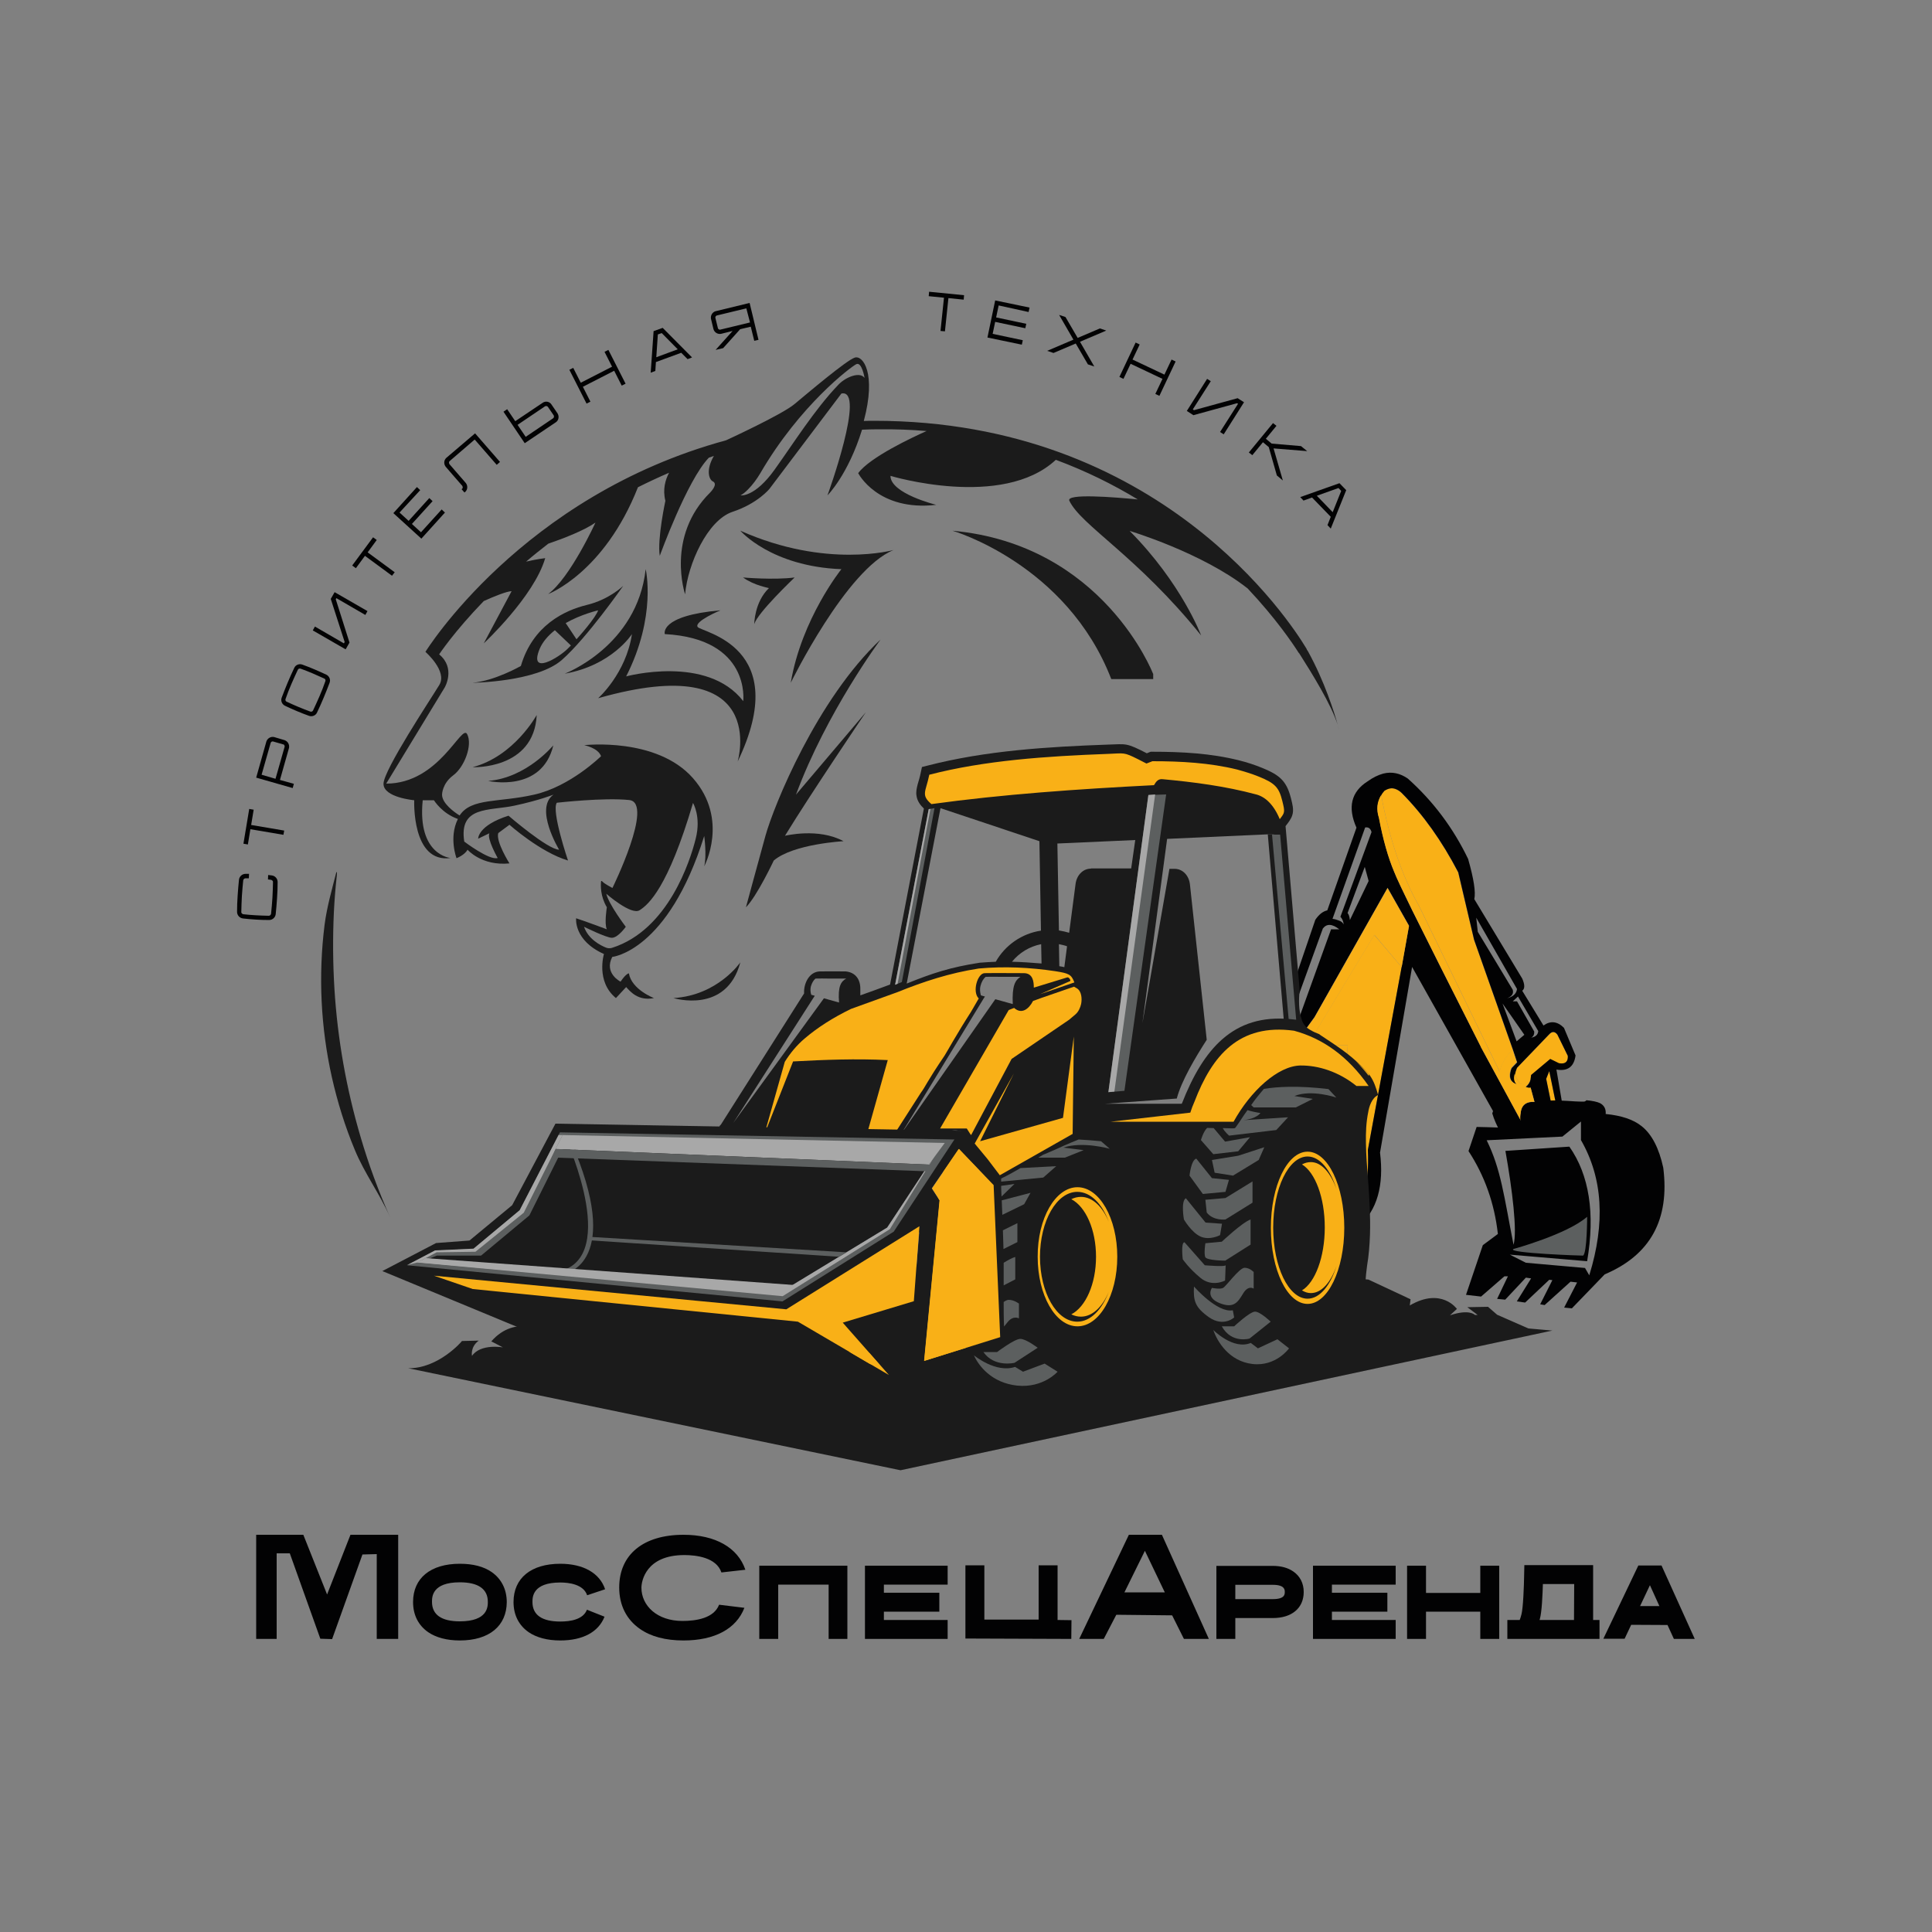 <?xml version="1.0" encoding="UTF-8"?> <svg xmlns="http://www.w3.org/2000/svg" xmlns:xlink="http://www.w3.org/1999/xlink" version="1.1" x="0px" y="0px" viewBox="0 0 1000 1000" style="enable-background:new 0 0 1000 1000;" xml:space="preserve"><rect x="0" y="0" width="1000" height="1000" fill="#808080" stroke="none"/> <style type="text/css"> .st0{fill:#020203;} .st1{fill:#1B1B1B;} .st2{fill-rule:evenodd;clip-rule:evenodd;fill:#1B1B1B;} .st3{fill:#F9B017;} .st4{fill:#FFFFFF;} .st5{fill-rule:evenodd;clip-rule:evenodd;fill:#F9B017;} .st6{fill:#5C5F5F;} .st7{fill-rule:evenodd;clip-rule:evenodd;fill:#A8A8A8;} .st8{fill:#A8A8A8;} </style> <g id="Слой_2"> </g> <g id="Слой_1"> <g> <g> <path class="st0" d="M206.1,848.3H195v-43.9l-7.4,0.2l-15.7,43.8l-6.1-0.2L150,804h-6.8v44.3h-10.6v-53.9H157l12.3,30.9 l12.1-30.9h24.7V848.3z"></path> <path class="st0" d="M238,849.1c-6.7,0-12.3-1.5-16.4-4.3c-5-3.5-7.8-8.8-7.8-15.6c0-12.4,9.1-19.8,24.2-19.8 c6.8,0,12.3,1.4,16.5,4.3c5,3.5,7.8,8.9,7.8,15.6C262.2,841.6,253.2,849.1,238,849.1z M238,819c-14.4,0-14.4,7.6-14.4,10.1 c0,6.7,4.9,10.1,14.4,10.1c14.5,0,14.5-7.6,14.5-10.1C252.5,822.5,247.6,819,238,819z"></path> <path class="st0" d="M290,849.1c-6.7,0-12.3-1.5-16.4-4.3c-5-3.5-7.8-8.8-7.8-15.6c0-12.4,9.1-19.8,24.2-19.8 c11.9,0,20.4,4.8,23.2,13.2l-9.3,3.1c-1.9-5.7-9.5-6.6-13.9-6.6c-14.4,0-14.4,7.6-14.4,10.1c0,6.7,4.9,10.1,14.4,10.1 c5.2,0,11.8-1,13.8-6.1l9.1,3.6C309.8,844.7,301.7,849.1,290,849.1z"></path> <path class="st0" d="M353.8,849.1c-9.3,0-16.9-2-22.6-6c-6.9-4.8-10.7-12.2-10.7-21.4c0-17.1,12.5-27.3,33.3-27.3 c16.4,0,28.1,6.6,32,18.1l-12.4,1.4c-2.6-7.8-13.1-9-19.2-9c-19.9,0-22.2,13.5-22.2,16.9c0,9.3,8.1,17.2,21.2,17.2 c7.2,0,16.3-1.4,19-8.4l13.1,1.6C381.1,843.1,369.9,849.1,353.8,849.1z"></path> <path class="st0" d="M438.7,848.3h-9.8v-28.1h-26.1v28.1h-9.8v-37.9h45.6V848.3z"></path> <path class="st0" d="M499.7,848.1v-37.9h9.8v28.1h28.1v-28.1h9.8v28.3l7.2,0.1l-0.1,9.7L499.7,848.1z"></path> <path class="st0" d="M625.7,848.3h-12.9l-6.1-12.2l-28.9-0.3l-6.5,12.5h-12.7l25.7-53.9h17.1L625.7,848.3z M582,824.2h20.9 l-10.3-21.5L582,824.2z"></path> <path class="st0" d="M639.4,848.3h-9.8v-37.8h29.2c4.3,0,7.9,1,10.6,2.9c3.5,2.4,5.4,6.1,5.4,10.6c0,8.3-6.1,13.5-16,13.5h-19.4 V848.3z M639.4,827.7h19.4c6.2,0,6.2-2.5,6.2-3.7c0-1.1,0-3.7-6.2-3.7h-19.4V827.7z"></path> <path class="st0" d="M689.4,820.1v4.3h28.7v9.8h-28.7v4.3h33v9.8h-42.8v-37.9h42.8v9.8H689.4z"></path> <path class="st0" d="M457.5,820.1v4.3h28.7v9.8h-28.7v4.3h33v9.8h-42.8v-37.9h42.8v9.8H457.5z"></path> <path class="st0" d="M776,810.4v37.9h-9.8v-14.1h-28.1v14.1h-9.8v-37.9h9.8v14.1h28.1v-14.1H776z"></path> <path class="st0" d="M827.9,838.5v9.8h-47.7v-9.8h6.4c0.3-0.8,0.6-1.7,0.9-2.9c0.9-3.5,1.3-14.5,1.4-20.7l0.1-4.8h35.6v28.4 H827.9z M796.9,838.5h17.8l0.1-18.6h-16.2c-0.2,5.6-0.5,14.3-1.6,18.2C796.9,838.2,796.9,838.3,796.9,838.5z"></path> <path class="st0" d="M877.2,848.3h-10.8l-3.3-7.2l-18.8-0.1l-3.4,7.2h-11l18.1-37.9h12L877.2,848.3z M848.9,831.3h10l-4.9-10.8 L848.9,831.3z"></path> </g> <g> <path class="st1" d="M244.6,397.1c0,0,31.8,1.4,33.2-27C277.8,370,266.3,391.4,244.6,397.1z"></path> <path class="st1" d="M252.7,404.2c0,0,27.7,6.4,33.7-18.4C286.4,385.7,272.7,402.6,252.7,404.2z"></path> <path class="st1" d="M348.6,516.6c0,0,27.4,8.5,34.6-18.5C383.2,498.1,371.6,515.2,348.6,516.6z"></path> <path class="st1" d="M455.8,331c0,0-28,37.6-43.8,80.3l36.2-42.7c0,0-28.9,42.7-41.9,64c0,0,17.3-4.3,30.3,2.8 c0,0-26,1.4-36.1,10c0,0-8.7,18.5-14.4,24.2c0,0,5.9-21.8,10.1-37C400.5,417,423,361.7,455.8,331z"></path> <path class="st1" d="M292.3,348.7c0,0,37.5-14.2,41.9-54.1c0,0,5.8,24.2-10.1,55.5c0,0,41.9-11.4,60.6,12.8c0,0,4-32.3-40.6-34.7 c0,0-3.1-9.5,28.8-12.3c0,0-13.7,5.7-11.8,8.6c1.9,2.8,49.5,9.9,20.7,69.7c0,0,17.3-58.3-72.2-32.8c0,0,14.4-12.7,17.5-33.2 C327.1,328.2,316.8,344.4,292.3,348.7z"></path> <path class="st1" d="M384.6,298.9c0,0,15.9,1.4,26.7,0c0,0-19.5,18.5-20.9,24.2c0,0,0-11.4,7.6-18.7 C398,304.3,390.4,303.1,384.6,298.9z"></path> <path class="st1" d="M383.2,274.7c0,0,15.9,18.5,52.3,19.9c0,0-20.6,25.6-26.2,58.8c0,0,28.7-58.8,53.2-68.7 C462.6,284.6,427.9,294.6,383.2,274.7z"></path> <path class="st1" d="M596.8,348.7c0,0-25.8-66.9-103.8-74c0,0,59.1,17.1,82.2,76.8h21.7V348.7z"></path> <path class="st1" d="M303.8,313.1c-11.5,2.8-28,10.5-34.2,31.6c0,0-13.4,7.7-25,8.7c0,0,33.2-0.4,46.2-11.8 c13-11.4,31.8-38.4,31.8-38.4S315.4,310.3,303.8,313.1z M309.6,315.9c-1.3,3.8-9.3,13.1-14.1,18.1l2.9-3.1l-5.6-8.4 C300.9,317.9,309.6,315.9,309.6,315.9z M293.7,335.9c-4.3,4.3-20.2,14.2-14.4,0c1.6-3.8,4.5-7,7.9-9.7l8.3,7.9 C294.8,334.8,294.2,335.4,293.7,335.9z"></path> <g> <path class="st1" d="M692.4,375.2c-1.7-6.2-6.7-22.3-15.4-38.1c-0.2-0.3-0.4-0.6-0.6-0.9c0-0.2-0.1-0.3-0.2-0.5 c-8.5-14.2-75.8-117.9-223.7-117.9c-1.8,0-3.6,0-5.4,0.1c6.6-24.6-0.4-34.2-4.7-32.8c-4.3,1.4-24.5,18.5-31.1,24 c-6.5,5.5-35.5,18.8-35.5,18.8c0,0,0,0,0,0c-105.9,28.8-155.6,109.5-155.6,109.5s11.5,10,7.2,17.1c-4.3,7.1-28.9,44.1-28.9,51.2 c0,7.1,15.9,8.5,15.9,8.5s-1.4,32.7,18.8,29.9c0,0-17.3-1.4-14.4-29.9h5.8c0,0,4.1,6.8,12.4,9.7c-4.8,9.7-0.7,20.3-0.7,20.3 s4.2-1.6,5.7-4.4c0,0,7.2,8.5,21.7,7.1c0,0-7.2-11.4-5.8-15.7l5.8-4.3c0,0,15.9,14.2,30.3,18.5c0,0-8.7-25.6-5.8-29.9 c0,0,24.5-2.8,37.5-1.4c13,1.4-8.7,45.5-8.7,45.5s-4.2-2.1-5.4-3.5c-0.2-0.2-0.5-0.1-0.5,0.1c-0.2,2.1-0.4,7.7,3,13.4 c0,0-1.4,8.5,0,11.4c0,0-11.5-4.3-15.9-5.7c0,0-1.4,11.4,14.4,18.5c0,0-4.3,14.2,6.2,22.8l5.3-5.7c1.9,2,6,7.4,14.4,5.7 c0,0-11.5-4.3-13-12.8c0,0-1.4,0-4.3,4.3c0,0-8.7-4.3-4.3-12.8c0,0,28.9-2.8,47.6-62.6c0,0,1.4,10,0,15.7c0,0,13-24.2-5.8-45.6 s-56.3-17.1-56.3-17.1s7.2,1.4,8.7,5.7c0,0-15.9,15.7-34.6,19.9c-18.4,4.2-32.6,1.6-38.6,10.8c-2.6-1.6-9.1-6.2-9.1-10.8 c0,0,0-5.7,5.8-10c5.8-4.3,10.1-15.7,7.2-21.3s-14.4,25.6-41.9,25.6l30.3-49.8c0,0,5.8-10-2.9-17.1c0,0,7.7-11.7,23.1-27.6 c5.3-2.4,12-5.1,14.4-5.1l-14.4,27c0,0,26-24.2,31.8-44.1c0,0-4.5,0.5-9.9,1.8c3.6-3.1,7.5-6.2,11.5-9.3 c7.9-2.7,18.5-6.8,24.4-10.9c0,0-13,28.5-24.5,37c0,0,29-10.9,46.5-55.3c5.2-2.6,10.5-5.1,16.1-7.5c-1.9,3.6-3.4,8.6-1.9,14.5 c0,0-4.3,19.9-2.9,28.5c0,0,14.1-39.1,25.4-50.8c0.9-0.3,1.7-0.6,2.6-0.9c-4.2,7.2-2.6,12.2-0.5,13.2c2.9,1.4-1.4,5.7-1.4,5.7 c-23.1,22.8-13,52.7-13,52.7c1.4-15.7,11.6-38.4,24.6-42.7c13-4.3,19.1-11.9,19.1-11.9l37.2-49.3c13-2.8-7.2,52.7-7.2,52.7 s10.6-10.5,17.9-34c2.7-0.1,5.4-0.2,8.1-0.2c8.7-0.1,17.1,0.2,25.3,0.9c-7,3.1-29.3,13.5-35.4,21.8c0,0,10.1,19.9,40.4,16.4 c0,0-23.7-5.8-23.7-15c0,0,57.9,17.5,85.6-8.3c15.6,5.8,29.7,12.8,42.4,20.5c-12.4-1.2-37.3-3.2-35.4,0.7 c6.1,12.8,35,28.5,68.2,69.7c0,0-10.1-27-37-54.1c0,0,37.5,11.2,61.1,29.8c14.4,15.3,23.1,28.1,26.4,33.3 c0.1,0.1,0.2,0.2,0.3,0.3C679.1,348.6,689.1,364.7,692.4,375.2z M358.7,415.6c0,0,4.3,7.1,1.4,18.5 c-2.8,11.2-14.1,47.2-43.3,56.5c-1,0.3-2.1,0.3-3.1-0.1c-3-1.2-9.2-4.4-11.4-10.8c0,0,11.5,5.7,14.4,5.7c3.2,0,7.2-5.7,7.2-5.7 s-8.7-11.4-10.1-17.1c0,0,13,11.4,17.3,8.5C335.6,468.2,345.7,459.7,358.7,415.6z M266.3,417c13-2.8,20.2-5.7,20.2-5.7 c-10.1,7.1,2.9,28.5,2.9,28.5c-5.8,0-26.2-17.6-26.2-17.6c-16,5.1-15.7,11.9-15.7,11.9c2.9-1.4,5.8-2.8,5.8-2.8 c-1.4,2.8,4.3,12.8,4.3,12.8c-4.3,1.4-17.3-8.5-17.3-8.5C237.4,417,253.3,419.8,266.3,417z M440.6,194.8c-2.7,1-5.1,2.6-7,4.7 c-12,12.6-22.8,29.8-32.6,43.5c-10.4,14.6-17.7,13.4-17.7,13.4c1.2-0.6,2.5-1.7,3.8-3c2.5-2.5,4.6-5.4,6.4-8.4 c20.5-35.3,46.9-55.1,49.7-56.5c2.9-1.4,4.3,7.1,4.3,7.1C446,193.6,443.1,193.9,440.6,194.8z"></path> <path class="st1" d="M692.4,375.2c0.5,1.7,0.7,2.6,0.7,2.6C692.9,377,692.7,376.2,692.4,375.2z"></path> </g> </g> <path class="st1" d="M186.7,588.7c-7.4-25-12-50.9-13.6-76.9c-0.8-13.1-0.9-26.3-0.3-39.4c0.3-6.3,0.8-12.6,1.5-18.9 c0.1-0.5,0.1-1.2,0.1-2c-0.1,0-0.2-0.1-0.3-0.1l0,0c-2.3,9-4.9,18-6.1,27.3c-3.3,26.3-2,53.1,3.8,79c2.9,12.8,6.8,25.4,11.9,37.6 c5,12.1,12.9,22.7,18.1,34.5C195.9,616.5,190.8,602.7,186.7,588.7z"></path> <g> <path class="st0" d="M138.7,455.2l0.1-2.3c0.6,0.1,1.2,0.1,1.8,0.2c1.8,0.2,3.1,1.7,3.1,3.4c0,2.8-0.1,5.6-0.3,8.4 c-0.2,2.8-0.4,5.6-0.7,8.3c-0.2,1.7-1.7,3-3.4,3c-4.5,0-9-0.3-13.5-0.8c-1.8-0.2-3.1-1.7-3.1-3.4c0-2.8,0.1-5.6,0.3-8.4 s0.4-5.6,0.7-8.3c0.2-1.7,1.7-3,3.4-3c0.6,0,1.2,0,1.8,0l-0.1,2.3c-0.6,0-1.1,0-1.7,0c-0.3,0-0.5,0.1-0.8,0.3 c-0.2,0.2-0.3,0.4-0.4,0.7c-0.3,2.7-0.5,5.5-0.7,8.2c-0.2,2.7-0.2,5.5-0.3,8.3c0,0.3,0.1,0.5,0.3,0.7c0.2,0.2,0.4,0.3,0.7,0.4 c4.4,0.5,8.8,0.7,13.2,0.8c0.3,0,0.5-0.1,0.8-0.3c0.2-0.2,0.3-0.4,0.4-0.7c0.3-2.7,0.5-5.5,0.7-8.2c0.2-2.7,0.2-5.5,0.3-8.3 c0-0.3-0.1-0.5-0.3-0.7c-0.2-0.2-0.4-0.3-0.7-0.4C139.8,455.3,139.2,455.3,138.7,455.2z"></path> <path class="st0" d="M129,418.7l2.3,0.4l-1.3,7.9l17.1,2.9l-0.4,2.2l-17.1-2.9l-1.3,7.9l-2.3-0.4L129,418.7z"></path> <path class="st0" d="M147.3,383.1c1.7,0.6,2.6,2.3,2.3,4l-4.7,16.6l7.2,2l-0.6,2.2l-18.9-5.4l5.3-18.8c0.6-1.6,2.3-2.6,4-2.2 L147.3,383.1z M146.6,385.3l-5.2-1.5c-0.3-0.1-0.6,0-0.8,0.1c-0.2,0.1-0.4,0.3-0.5,0.6l-4.7,16.5l7.2,2.1l4.7-16.5 c0.1-0.3,0-0.5-0.1-0.8C147.1,385.5,146.9,385.3,146.6,385.3z"></path> <path class="st0" d="M168.9,349.2c1.6,0.8,2.3,2.6,1.7,4.2c-1,2.6-2,5.2-3.1,7.8c-1.1,2.6-2.2,5.1-3.4,7.6 c-0.7,1.6-2.6,2.3-4.2,1.7c-4.2-1.5-8.4-3.3-12.4-5.2c-1.6-0.8-2.3-2.6-1.7-4.2c1-2.6,2-5.2,3.1-7.8c1.1-2.6,2.2-5.1,3.4-7.6 c0.7-1.6,2.6-2.3,4.2-1.7C160.7,345.5,164.8,347.3,168.9,349.2z M155.6,346.1c-0.3-0.1-0.5-0.1-0.8,0c-0.3,0.1-0.5,0.3-0.6,0.5 c-1.2,2.5-2.3,5-3.4,7.5c-1.1,2.5-2.1,5.1-3,7.7c-0.1,0.3-0.1,0.5,0,0.8c0.1,0.3,0.3,0.5,0.6,0.6c4,1.9,8.1,3.6,12.2,5.1 c0.3,0.1,0.5,0.1,0.8,0c0.3-0.1,0.5-0.3,0.6-0.5c1.2-2.5,2.3-5,3.4-7.5c1.1-2.5,2.1-5.1,3-7.7c0.1-0.3,0.1-0.5,0-0.8 c-0.1-0.3-0.3-0.5-0.6-0.6C163.9,349.4,159.8,347.6,155.6,346.1z"></path> <path class="st0" d="M173.2,306.5l17,9.8l-1.1,2l-15-8.7l-0.3,0.6l7.1,22.4l-2,3.5l-17-9.8l1.1-2l15,8.7l0.4-0.7l-7.2-22.3 L173.2,306.5z"></path> <path class="st0" d="M193.1,278.1l1.9,1.4l-4.7,6.4l14,10.3l-1.4,1.8l-14-10.3l-4.7,6.4l-1.9-1.4L193.1,278.1z"></path> <path class="st0" d="M206.8,265.3l4.7,4.3l10.7-11.8l1.7,1.6l-10.7,11.8l4.7,4.3l10.7-11.8l1.7,1.6l-12.2,13.5l-14.5-13.2 l12.2-13.5l1.7,1.6L206.8,265.3z"></path> <path class="st0" d="M245.9,224.3l12.9,14.8l-1.7,1.5l-11.4-13.1L233.5,238l-0.8,0.7c-0.2,0.2-0.3,0.4-0.3,0.7 c0,0.3,0.1,0.5,0.2,0.8l1.9,2.2l1.3,1.5l5.3,6.1c1.1,1.4,1,3.4-0.3,4.6l-0.4,0.3l-1.5-1.7l0.3-0.2c0.2-0.2,0.3-0.4,0.3-0.7 c0-0.3-0.1-0.5-0.2-0.8l-4.1-4.7l0,0l-4.5-5.2c-1.1-1.4-1-3.4,0.3-4.6L245.9,224.3z"></path> <path class="st0" d="M285.4,209.3l3.2,4.7c0.9,1.5,0.6,3.5-0.8,4.5l-16.2,10.9l-11-16.3l1.9-1.3l4.2,6.2l14.3-9.6 C282.4,207.5,284.4,207.8,285.4,209.3z M283.6,210.6c-0.2-0.2-0.4-0.4-0.7-0.4c-0.3-0.1-0.5,0-0.8,0.1l-14.2,9.6l4.2,6.2 l14.2-9.6c0.2-0.2,0.4-0.4,0.4-0.7c0.1-0.3,0-0.5-0.1-0.8L283.6,210.6z"></path> <path class="st0" d="M314.9,181.1l8.9,17.5l-2,1l-3.9-7.7l-16.2,8.3l3.9,7.7l-2,1l-8.9-17.5l2-1l3.9,7.7l16.2-8.3l-3.9-7.7 L314.9,181.1z"></path> <path class="st0" d="M358.2,185l-2.3,0.9l-3.3-3.3l-13.1,4.8l-0.3,4.6l-2.4,0.9l1.5-21.5l4.7-1.7L358.2,185z M350.8,180.8 l-8.3-8.4l-2,0.7l-0.8,11.8L350.8,180.8z"></path> <path class="st0" d="M388,156.8l4.6,19.1l-2.2,0.5l-1.8-7.3l-5.5,1.3l-8.8,9.8l-3.9,0.9l8.8-9.8l-6,1.5c-1.7,0.3-3.4-0.7-3.9-2.4 L368,165c-0.3-1.7,0.7-3.4,2.3-3.9L388,156.8z M386.3,159.6l-15.3,3.7c-0.3,0.1-0.5,0.3-0.6,0.5c-0.1,0.2-0.2,0.5-0.1,0.8 l1.3,5.3c0.1,0.3,0.3,0.5,0.5,0.6c0.2,0.1,0.5,0.2,0.8,0.1l15.3-3.7L386.3,159.6z"></path> <path class="st0" d="M499,152.8l-0.2,2.3l-7.9-0.8l-1.8,17.2l-2.3-0.2l1.8-17.2l-7.9-0.8l0.2-2.3L499,152.8z"></path> <path class="st0" d="M516.9,158.1l-1.3,6.2l15.6,3.3l-0.5,2.3l-15.6-3.3l-1.3,6.2l15.6,3.3l-0.5,2.3l-17.8-3.7l4-19.2l17.8,3.7 l-0.5,2.3L516.9,158.1z"></path> <path class="st0" d="M559,176.9l7.4,12.8l-3.3-1.1l-6.3-10.8l-11.5,4.9l-3.3-1.1l13.6-5.8l-7.4-12.8l3.3,1.1l6.3,10.8l11.5-4.9 l3.3,1.1L559,176.9z"></path> <path class="st0" d="M608.5,187.1l-8.4,17.8l-2.1-1l3.7-7.8l-16.5-7.8l-3.7,7.8l-2.1-1l8.4-17.8l2.1,1l-3.7,7.8l16.5,7.8l3.7-7.8 L608.5,187.1z"></path> <path class="st0" d="M643.9,208.2l-10.5,16.6l-1.9-1.2l9.3-14.6l-0.5-0.3l-22.6,6.2l-3.4-2.2l10.5-16.6l1.9,1.2l-9.3,14.6 l0.6,0.4l22.6-6.2L643.9,208.2z"></path> <path class="st0" d="M659.2,232.1l4.8,16.6l-3.1-2.6l-4.2-14.7l-3-2.5l-5.5,6.7l-1.8-1.4l12.5-15.2l1.8,1.4l-5.5,6.7l3,2.5 l15.2,1.3l3.2,2.6L659.2,232.1z"></path> <path class="st0" d="M688.8,273.6l-1.7-1.8l1.7-4.3l-9.7-10l-4.4,1.6l-1.7-1.8l20.3-7.2l3.5,3.6L688.8,273.6z M689.8,265.1 l4.4-11l-1.4-1.5l-11.2,4L689.8,265.1z"></path> </g> <g> <path class="st2" d="M211.3,708.2L466.1,761l337.4-72.3l-12.4-1.1l-16.2-7.1l-4.7-4.1l-10.7,0.2l5.3,4l-1.4,0 c0,0-2.8-3.2-12.9,0.2l3.6-3.3c0,0-8-11.4-24.4-1.8l0.4-3.2l-21.8-10.2l-192.6-16.2l-49,11l-135.4,18.2c0,0-7.9-1.7-14.2,3.5 c0,0-1.3,5.1-6.8,6.6c0,0-0.5-0.9,2.7-4.2c0,0-6.6-10-19.4-2.4c-12.7,7.6-12.3,6.2-12.3,6.2l1.9,4.6c0,0-16.3-9.8-28.9,4.7l6,3.1 c0,0-11.5-2.1-16,4.4c0,0-1-4.6,3.5-7.9l-8.7,0.2C239.1,694.3,226.9,708.4,211.3,708.2z"></path> <g> <g> <path class="st3" d="M801.7,535.6c1.6-1.8,3-1.8,4.4,0l5.4,11c0.2,3.1-1.4,4.4-4.6,3.8l-4.5-2.2l-9.9,8.3 c-0.1,0.9-0.2,1.7-0.3,2.4c-3.3,4.1-5.9,3.2-8.1-2.9c0.2-1,0.5-2,1-3.2L801.7,535.6z"></path> <path class="st3" d="M725.5,500.6L708,595.2c0.8,18.7-2.6,30.3-10,34.9c5.3-6,7.3-14.9,6.1-26.7l0.1-0.5l-8.1-28.3l1.5-33.7 h-20.8l34.5-57L725.5,500.6z"></path> <path class="st3" d="M714.9,411.5c0.4-0.8,1-1.5,1.6-2.2c1.9-1.2,3.7-1.6,5.5-1c1.2,0.4,2.4,1.1,3.5,2.2 c11,11.1,20.7,24.7,29.2,41l8.2,34.9l20.1,56.9c-3.8,3.9-6,7.7-6.7,11.5l-41.6-85.5C725.8,453.7,719.2,434.5,714.9,411.5z"></path> <polygon class="st3" points="805.2,570.6 802.8,570.6 800.3,558.4 801.9,554.5 "></polygon> <path class="st0" d="M772.8,575.1l-0.4,1.2c0.9,3.1,2.3,6.1,3.8,9c0.1,0,0.1,0,0.2,0c-0.1-0.3-0.3-0.6-0.4-0.9h27.5l7-5.7v0.9 c1-0.8,2-1.6,3.1-2.4c0.2-0.2,0.4-0.4,0.6-0.6c1.5-1.5,3.1-2.7,4.8-3.9c-0.3-0.4-0.7-0.7-1.3-1c-1.1-0.5-2.7-0.9-5-1.1h-4.2 l-2.9-17c5.8,1,9.1-1.4,9.9-7.3l-6-14.3c-3.4-3.4-7-3.8-10.6-1.2l-11-18c1.4-1,1.4-3.1,0-6.3l-24.8-41.1 c0.8-3.7-0.3-10.6-3.2-20.8c-7.7-16-18.1-29.9-31.2-41.6c-4-2.8-8.3-3.7-12.7-2.6c-2.6,0.7-5.3,2-8.1,4 c-8.5,5.4-10.5,13.4-5.8,24l-15.1,42.8c-2.3,0.5-4.4,2.2-6.2,4.9l-12,35.1c0,0.2-0.1,0.4-0.2,0.6c0,0,0,0,0,0.1l-1.5,4.3 l-0.2-1.5c-1.5,2.9-2.3,6.1-2.4,9.4c-0.2,4.5,0.7,8.9,1.9,13.2c0.9,3.2,2,6.3,3.1,9.4l6.6,1c1.7,1.5,2.5,3.4,2.4,5.8l-6.8-1.1 c1.6,4.2,3.1,8.5,4.6,12.7c1.9,5.2,4.1,10.3,5.9,15.6c1.8,5,3.3,10.1,4.6,15.2c0.7,2.6,1.2,5.3,1.5,7.9c0.3,2.7,0.6,5.3,0.9,8 c0.7,5.3,2.5,10.2,3.9,15.4c0.3,1.2,0.6,2.4,0.8,3.6c1.9-18.9-0.2-34.5-6.3-46.6l1.2-43.5H670l10.4-14.3l37.8-66.9l11.1,19.6 l-3.8,21.3L708,595.2c0.8,18.7-2.6,30.3-10,34.9c-1.2,0.8-2.5,1.3-3.9,1.7c0.2,1,0.3,2,0.3,3c0,0.4,0,0.8,0,1.1 c0,0.2,0,0.3,0,0.5c0,0.1,0,0.4,0,0.4c0,0.2,0.1,0.5,0.2,0.7c0,0,0,0,0,0c0,0,0,0,0,0.1c0,0,0,0,0,0c0,0,0,0,0,0c0,0,0,0,0,0 c0,0,0,0,0,0c0,0,0.1,0,0.1,0c0.3,0,0.5,0,0.7,0c1-0.2,2-0.6,3-0.9c1.7-0.6,3.4-1.3,5.1-2.1c9.3-8.3,12.9-21,10.8-38l16.6-96.1 L772.8,575.1z M802.8,570.6l-2.5-12.2l1.6-4l3.3,16.1H802.8z M796.2,533.7c-0.2,1.9-1.4,3-3.7,3.4c1.1-0.5,1.7-1.6,1.6-3.2 l-8.9-15.6H783l2.7-2.5L796.2,533.7z M789,535.6l-4,3.4l-7.3-19.6L789,535.6z M785.2,511.9c-0.3,2.5-2.1,4-5.1,4.8 c2.5-1,3.4-2.4,2.9-4.4l-18.1-30l-0.8-7.3L785.2,511.9z M689,480.9l-20.1,55.8l-1.2-9.2l17-46.9c2-2.6,4.8-2.5,8.5,0.4H689z M698.7,476.2c-0.2-1.8-0.6-3-1.2-3.6l8.9-23.9l2,7.3L698.7,476.2z M693.8,474.5c1,1.1,1.5,2.4,1.7,4c-0.5-1-1.3-1.6-2.4-2 c-1.1-0.4-2.2-0.8-3.4-0.9l16.9-47.3c1.7-0.3,2.8,0.5,3.3,2.4L693.8,474.5z M721.7,451.4c-3.2-7.5-5.8-16.9-7.9-28.1 c-1.4-4.3-1-8.2,1.2-11.8c0.4-0.8,1-1.5,1.6-2.2c1.9-1.2,3.7-1.6,5.5-1c1.2,0.4,2.4,1.1,3.5,2.2c11,11.1,20.7,24.7,29.2,41 l8.2,34.9l20.1,56.9l2.2,6.6l-2.8,2.9c-0.4,0.8-0.6,1.5-0.7,2.2c-0.7,3.2,0.4,5.3,3.4,6.3c-1.3-1.1-1.7-2.9-1-5.4 c0.2-1,0.5-2,1-3.2l16.5-17.2c1.6-1.8,3-1.8,4.4,0l5.4,11c0.2,3.1-1.4,4.4-4.6,3.8l-4.5-2.2l-9.9,8.3c-0.1,0.9-0.2,1.7-0.3,2.4 c-0.4,1.7-1.3,2.9-2.5,3.8c1.1,0.5,1.9,0.7,2.6,0.4l2,7.4H793c-0.4,0-0.7,0-1.1,0.1c-4,0.7-5.5,4-4.6,9.8l-20.8-38.3 c0,0,0,0,0-0.1c-16-31.6-27.8-55.1-35.4-70.4C726,461.1,722.8,454.3,721.7,451.4z"></path> <path class="st4" d="M776.6,585.2c5.6-0.3,11.2,0.7,16.8,0.8c3.4,0.1,6.8,0,10.1,0c0.2-0.3,0.4-0.6,0.7-0.8 c1.3-1.1,2.6-2.1,3.9-3.1c0.2-0.5,0.5-1,1.1-1.5c0.4-0.4,0.9-0.7,1.3-1.1v-0.9l-7,5.7H776c0.1,0.3,0.3,0.6,0.4,0.9 C776.5,585.2,776.5,585.2,776.6,585.2z"></path> <path class="st3" d="M713.7,423.3c-1.4-4.3-1-8.2,1.2-11.8c4.3,23,10.9,42.2,19.7,57.7l41.6,85.5c0.7-3.8,2.9-7.6,6.7-11.5 l2.2,6.6l-2.8,2.9c-0.4,0.8-0.6,1.5-0.7,2.2c-0.7,3.2,0.4,5.3,3.4,6.3c-1.3-1.1-1.7-2.9-1-5.4c2.1,6.1,4.8,7.1,8.1,2.9 c-0.4,1.7-1.3,2.9-2.5,3.8c1.1,0.5,1.9,0.7,2.6,0.4l2,7.4H793c-0.4,0-0.7,0-1.1,0.1c-4,0.7-5.5,4-4.6,9.8l-20.8-38.3 c0,0,0,0,0-0.1c-16-31.6-27.8-55.1-35.4-70.4c-5.2-10.6-8.4-17.3-9.5-20.2C718.5,443.9,715.8,434.5,713.7,423.3z"></path> <path class="st3" d="M698,630.1c-1.2,0.8-2.5,1.3-3.9,1.7c0-0.3-0.1-0.5-0.1-0.8c1.9-18.9-0.2-34.5-6.3-46.6l1.2-43.5h8.7 l-1.5,33.7l8.1,28.3l-0.1,0.5C705.3,615.2,703.3,624.1,698,630.1z"></path> <polygon class="st3" points="670,540.9 680.4,526.6 718.2,459.7 729.3,479.3 725.5,500.6 711.4,483.9 676.9,540.9 "></polygon> </g> <g> <path class="st2" d="M713.3,566.8c-1-3.6-2.1-7.1-4.3-10.2c-1.4-1.6-2.8-3.1-4.3-4.7c-6.3-6.5-14-11.3-21.5-16.3 c-0.1-0.1-0.2-0.2-0.3-0.3c-1.6-0.6-3.2-1.3-4.7-2.2c-1.2-0.7-2.2-1.4-3-2.5c-0.7-0.9-1.2-2-1.5-3.1c-1.6-4.7-1.5-10.2-1-15.1 c-2.4-28.3-4.9-56.5-7.3-84.8c1.4-1.8,2.9-3.7,3.5-5.7c0.9-2.8,0-5.9-0.7-8.7c-2.3-9.2-6.1-12.1-14.8-15.7 c-3.9-1.6-7.9-2.9-11.9-3.9c-14.6-3.7-29.9-4.5-45-4.5h-0.9l-0.8,0.3c-0.4,0.2-0.8,0.3-1.2,0.5c0,0,0,0,0,0 c-10.7-5.5-10.5-4.8-20-4.5c-31.1,1.1-63.5,3.1-93.6,10.9l-2.8,0.7l-0.6,2.8c-0.4,2.1-1,4.1-1.6,6.1c-0.5,2-1,4-0.6,6.1 c0.4,2.7,2,4.8,3.8,6.5c-5.8,30.4-11.7,60.7-17.5,91.1c-5.1,1.9-10.3,3.8-15.4,5.6c0-1.1,0-2.1,0-3.2c0.1-5-2.5-8.8-7.7-9.2 l-0.2,0h-0.2c-4.3,0-8.5-0.1-12.8,0c-5.5,0.1-8.5,6.2-8.2,11.4c-14.4,22.7-28.8,45.4-43.2,68.1h-0.2c-0.3,0.6-0.7,1.2-1.1,1.8 c4.7,0.6,9.5,0.2,14.3-0.1c4.7-0.2,9.3-0.1,14,0.2c4.7,0.3,9.4,0.2,14.1,0.4c4.8,0.2,9.6,0.7,14.4,0.7c4.6,0,9.2,0,13.7,1.4 c0,0,0,0,0,0c3.5,0,6.9-0.2,10.4-0.4c8.8-0.4,17.5-0.1,26.3-0.4c2.1-0.1,4.2-0.1,6.3-0.1c1.5,0,3.1,0.1,4.5-0.1 c1.9-0.3,4.5-1,6.5-0.4c1.7,0.2,3.3,0.5,4.7,1.5c1,0.7,1.7,1.7,2.4,2.7c0.8,1.3,1.6,2.5,2.4,3.8c1.5,2.5,3.3,5,3.8,7.9 c0.5,2.7,0.1,5.4-0.1,8.2c0,0.6-0.3,0.9-0.7,1.1c-0.2,3.4-0.6,6.7-0.9,10.1c-0.3,3.6-0.3,7.3-0.5,10.9 c-0.2,4.1-0.5,8.2-0.8,12.2c-0.6,8-1,15.9-1.4,23.9c-0.4,8-0.9,16-1.1,24c-0.1,3-0.1,6.1-0.2,9.1c0.1,0.1,0.2,0.3,0.2,0.4 c0.3,0.9,0.6,1.7,0.9,2.6c0-0.1,0-0.3,0-0.4c0,0,0,0,0,0c8.9,9,19.9,14.5,33.5,14.9c7.7,0.2,14.3-0.7,19.9-2.6 c5.5-1.9,11.3-5.9,13.6-7.9c2.6-2.4,6.8-7.5,9.6-12.7c2.1-4,8.1-26.2,8.6-28.8c0.6-3.6,1.1-7.2,1.5-11h20.4 c0.2,1.3,5.3,27.4,10.8,35.9c1.2,1.8,2.1,3.8,3.1,5.8c4.1,8.3,25.4,9,34.5,9c35,0,42.1-16,46.4-42.3c0.1-2.8,0.4-5.6,0.8-8.5 c0.9-5.3,1.3-10.6,1.5-16c0.3-9.5-0.3-19-1-28.5c-0.5-6.3-1-12.6-1.1-19c-0.1-5.3,0.1-10.7,1.2-16 C708.6,572.9,710,568.3,713.3,566.8z M434.3,518.9l-7.9-2.2c0,0,0,0,0,0.1l-46.9,64.5l41.7-65.1c0.2-0.3,0.4-0.5,0.5-0.8 l-1.8-0.5c-0.5-1.6-0.5-3-0.2-4.3c0.5-1.8,1.4-3.3,2.4-4.1c4.7-0.1,2,0,6.7,0h7.4c0.6,0,1.2,0,1.8,0 C435.3,508,433.6,510.5,434.3,518.9z M486.8,418.3l51.2,17.1l0.8,46.3c-10,1.5-18.6,7.6-23.4,16.1c-2.8,0.1-5.6,0.3-8.3,0.5 c-15,2.3-24.5,5.4-37.8,10.8L486.8,418.3z M524.2,519.7l-9-2.5c0,0,0,0-0.1,0.1l-48.4,69.2l42.5-69.8c0.2-0.3,0.4-0.6,0.6-0.9 l-2.1-0.6c-0.5-1.8-0.6-3.4-0.2-4.9c0.5-2,1.5-3.8,2.7-4.7c5.3-0.1,2.3,0,7.6,0h8.3c0.7,0,1.4,0,2.1,0 C525.4,507.4,523.8,510.2,524.2,519.7z M523.8,497.8c3.7-4.6,9-7.9,15.1-9.1l0.2,10C534,498.3,528.9,497.9,523.8,497.8z M550.9,500.6c-0.7-0.2-1.6-0.3-2.6-0.5l-0.2-11.4c1.5,0.3,2.9,0.6,4.2,1.1L550.9,500.6z M564.7,449.6c-4.4,0-7.5,3.7-8,8 l-3.3,25.2c-1.7-0.5-3.5-0.9-5.3-1.2l-0.8-45l40.3-1.8l-2.1,14.7H564.7z M611.7,571.3h-39.7l37.1-2.7 c2.4-9.2,9.7-21.4,15.5-30.4c-2.9-26.8-5.8-53.7-8.7-80.5c-0.5-4.4-3.6-8-8-8h-2.6l-14,80l12.8-95.5l55.4-2.5l8.3,95.8 C638.4,524.7,622.8,542.9,611.7,571.3z"></path> <path class="st2" d="M611.7,570.8v0.5C611.8,571.1,611.8,570.9,611.7,570.8z"></path> </g> <path class="st5" d="M482.1,416.2c37-5.1,75.8-7.8,115.2-9.8c1.2-2.1,2.3-3.3,4.4-3.1c16.2,1.5,32.5,3.6,48.5,7.9 c4.6,1.2,9,5.1,12.2,12.8c2.6-3.4,2.8-3.5,1.3-9.5c-1.7-6.8-3.6-9.1-12.1-12.5c-3.6-1.5-7.7-2.7-11.3-3.7 c-14.2-3.5-29.2-4.3-43.8-4.3l-3.1,1.2l-4.5-2.3c-7.4-3.7-6.9-3-15.2-2.7c-32.4,1.2-64.2,3.4-92.7,10.8 C479.2,409.9,476.5,411.4,482.1,416.2z"></path> <path class="st5" d="M704.7,552c-1-1-2.1-2-3.1-3c2.4,2.5,4.7,5.1,6.9,7.9v-0.9C707.2,554.7,706,553.3,704.7,552z"></path> <path class="st5" d="M440.5,522.2c-9.1,4.4-17.2,9.5-24.1,15.4c-4,3.4-7.4,7.5-10.2,12l-10.6,37.7l14.9-37.9 c16.4-0.9,32.7-1.5,49-0.7l-10.6,37.7l14.4,0l13.4-20.9c2.4-3.2,2.9-5.4,12.2-19.1c0.8-1.2,6.6-11.7,13.7-22.7l4-6.9 c-3.5-3.3-0.7-13.1,3.1-13.1c4.6-0.1,15.6,0,20.2,0c4.8,0,5.2,4.5,5.2,7.5c10-3.1,7.3-2.2,17.3-5.3c0.9-0.3,2,1.7,1.5,1.9 c-5.2,2.3-10.4,4.5-15.6,6.8l17.8-6.1c-1.6-4.2-2.9-4.7-9.8-5.8c-13.2-2-26.5-2.6-39.7-1.4c-15,2.3-28.7,6.8-42,12.2 L440.5,522.2z"></path> <path class="st5" d="M522.1,522.8l-35.5,61.3h13.8l2.2,3.5l21-39.5l29.8-20.3l3.3-2.8c1.5-1.3,2.5-3.5,2.9-5.4 c0.5-2.6,0.3-6.6-2.3-8.1l-1.4-0.8c-5.6,1.9-11.2,3.9-16.8,5.8c-1.5,0.5-2.9,1.1-4.4,1.6c-2.2,4.2-5.9,7.1-9.8,3.6L522.1,522.8z "></path> <path class="st5" d="M500.4,591.5l-2.5-4h-2.7l0,0L290,588.5c-6.1,8.4-6.4,7.8-8.5,17.9l-0.1,0.3c0.3,0.3,0.5,0.6,0.8,0.9 c2.4-8,3.3-8.9,9.2-16.2l201.3,0.4l-2.6,4.4c-6,32.1-11.6,62.4-17.6,94.5c-1.4,4.7-2.9,10.6-15.9,9.9 c-47.9-2.3-93.9-4.5-141.5-6.8c0.9,0.2,1.8,0.5,2.7,0.7c0.3,0.1,0.5,0.3,0.7,0.5c2.3,0.3,4.6,0.7,6.8,1.4c1.6,0,3.2-0.3,4.6-1 c1.5-0.8,2.7,1.2,1.7,2.2c0.2,0,0.4,0.1,0.7,0.1c6.1,1,12.3,1.5,18.5,2c3.9-0.2,7.8,0.2,11.6,1c1,0.2,2,0.5,3.1,0.7 c43.2,2.5,86.4,4.9,128.9,7.2c2.9,0.2,4.5-2.2,4.9-7.1c0.4-3.7,1-7.4,1.5-11.1l6.4-89.1L500.4,591.5z M490.6,636.2 c-2,0.1-3.7-2.3-3.8-5.2c-0.1-3,1.4-5.4,3.4-5.5c2-0.1,3.7,2.3,3.8,5.2C494.1,633.7,492.6,636.1,490.6,636.2z"></path> <path class="st5" d="M559.5,619.5c6,0,11.2,5.1,14.4,12.9c-3.4-9.3-9.4-15.5-16.3-15.5c-10.7,0-19.3,15.1-19.3,33.6 c0,18.6,8.6,33.6,19.3,33.6c6.8,0,12.8-6.2,16.3-15.5c-3.2,7.8-8.5,12.9-14.4,12.9c-1.7,0-3.4-0.4-5-1.2 c7.4-3.8,12.8-15.7,12.8-29.8c0-14.1-5.4-26-12.8-29.8C556.1,619.9,557.8,619.5,559.5,619.5 M557.7,614.5 c11.4,0,20.6,16.1,20.6,36c0,19.9-9.2,36-20.6,36c-11.4,0-20.6-16.1-20.6-36C537,630.6,546.3,614.5,557.7,614.5z"></path> <path class="st5" d="M678.5,601.5c5.5,0,10.3,5.6,13.3,14.1c-3.2-10.2-8.7-17-15-17c-9.8,0-17.8,16.5-17.8,36.8 c0,20.3,8,36.8,17.8,36.8c6.3,0,11.8-6.8,15-17c-3,8.6-7.8,14.1-13.3,14.1c-1.6,0-3.1-0.5-4.6-1.4c6.8-4.1,11.8-17.2,11.8-32.6 c0-15.5-5-28.5-11.8-32.6C675.4,601.9,676.9,601.5,678.5,601.5 M676.8,596.1c10.5,0,19,17.6,19,39.4c0,21.7-8.5,39.4-19,39.4 c-10.5,0-19-17.6-19-39.4C657.8,613.7,666.3,596.1,676.8,596.1z"></path> <path class="st5" d="M673.1,551.5c9.3-0.1,19.8,3.2,29,10.6h6.3c-10.8-15.5-23.8-24.6-38.6-28.6c-28.5-3.9-42.4,12.9-51.5,36.6 c-0.9,2-1.6,3.9-2.2,5.8l-41.2,4.7h39.8h23.8C647.2,564.8,661.4,551.7,673.1,551.5"></path> <g> <path class="st1" d="M531.5,683.7l-0.7-0.8l-4.5-72.4c-0.1-0.3-0.2-0.7-0.4-1.2c-2.3-4.8-6.4-9.4-12.3-13.5 c-3.9-2.9-8.5-6.4-13.9-10.5l-212.2-3.7l-22.4,42.2L243,642.1l-17.3,1.3l-27.8,14.5l83.8,34.7l92.4,11.7l0.5,0.3l17.1,14 c9.6,2.7,19.3,5.3,29.2,7.3c7.3,1.5,14.7,2.6,22.2,3.3c7.3,0.7,14.7,0.5,22,1.2c3.4,0.3,6.7,0.8,10,1.5l-8.2-7.3l12.9,3.5 l15.6,4.3c1.3-0.6,2.5-1.4,3.7-2.2c1-0.7,1.9-1.5,2.8-2.3l3.9-7.5l8-4.4c0.8-0.7,1.6-1.4,2.5-2.1c2.1-1.7,4.4-3.1,6.4-4.8 c1.7-1.4,3.3-2.9,4.3-4.6c1.3-2.2,2-4.5,2.3-6.9C529.8,692.9,529.8,688.2,531.5,683.7z M447.4,663.1l28.4-25.3l-2.9,35.7 l-36.8,11.1l23.9,27.1L413,684.1l-162.1-17.5l-9.7-2.1L407,677.7L447.4,663.1z M517.6,692.1l-39.3,12.3l8-83.1l-4-6.2 l13.9-20.4l17.9,18.7L517.6,692.1z"></path> <path class="st3" d="M482.4,615.1l4,6.2l-8,83.1l39.3-12.3l-3.4-78.7l-17.9-18.7L482.4,615.1 M413,684.1l47.1,27.6l-23.9-27.1 l36.8-11.1l2.9-38.8l-68.9,43l-182.4-17.4l20.1,6.9L413,684.1z"></path> </g> <polygon class="st5" points="555.2,586.9 555.8,536.5 550.2,578.6 507.3,590.7 524.8,555.6 504.5,591.9 511.2,600 517.5,608.3 "></polygon> <path class="st0" d="M860.9,604.4c-2.2-10.1-5.9-17.3-11.2-21.5c-4.2-3.4-10.4-5.5-18.6-6.3c0.2-2.5-0.7-4.4-2.9-5.6 c-1.5-0.7-3.7-1.2-6.9-1.5h-0.2c-0.3,0.4-0.8,0.7-1.4,0.7c-3,0-5.9-0.2-8.8-0.4c-5.8-0.3-11.9-0.5-17.5,1.2 c-1.3,0.4-2,0.7-3.1,1.4c-0.7,0.4-0.7,0.5-1.2,0.9c-0.2,0.2-0.4,0.4-0.6,0.6c-0.3,0.3-0.2,0.2-0.3,0.4c-0.8,1.1-1,1.7-1.2,3.1 c-0.2,0.9-0.1,2.7,0.2,4c0.2,1.2-0.5,2.4-1.8,2.4c-7,0-14.1-0.4-21.1-0.5l-4.2,12.5c8.3,12.7,13.4,26.9,15.2,42.9l-7.8,5.8 l-8.7,25.7l7.8,0.9l12.1-10.5h1.8l-5.6,11.7l4.2,0.4l10.7-11.4l2.7,0.4l-7.4,11.9l4.3,0.6l12.5-11.8l1.6,0.2l-6.3,12.5l2.3,0.4 l13.4-12.1l3.4,0.4l-6.7,13l4,0.4l17-17.6C854.2,649.6,864.3,631.3,860.9,604.4z M822.6,660.1l-2.2-3.8l-30.6-2.7l-8.3-4.2 l40,3.4c4.2-24.8,1.1-44.6-9.2-59.3l-33.1,2.2c3.6,20.3,6.2,41.6,4.2,48.6c-4.9-25-6.5-39.1-13.9-54.1l39.2-1.9l9.6-7.8v9.6 C829.6,609.7,831,633,822.6,660.1z"></path> </g> <g> <path class="st6" d="M691.7,568.1l-4.1-4.4c-15.9-1.9-26.7-1.2-33.4-0.1c-1.1,1.3-2.3,2.7-3.4,4.1c0,0,0,0,0,0c0,0,0,0,0,0 c-1.1,1.4-2.2,2.8-3.2,4.3l1.3,1.2h21.8l8.8-4.4l-9.5-1.5C678.8,563.7,691.7,568.1,691.7,568.1z"></path> <path class="st6" d="M643.6,579.8c6.8-0.7,8.8-3.7,8.8-3.7c-2.6-0.4-4.8-0.9-6.7-1.5c-0.6,0.8-1.1,1.6-1.7,2.4 c-1,1.5-4.6,7-4.8,6.9c-0.3,0.3-4.6,0-6.3,0c1,2,3.3,3.9,3.3,3.9l24.4-2.9l6.1-6.6L643.6,579.8z"></path> <path class="st6" d="M634.1,590.9l-5.9-7c-1.1,0-2.3-0.1-3.4-0.1c-2,2-3.2,6.3-3.2,6.3l6.4,7.3l12.9-1.5l6.1-7.3L634.1,590.9z"></path> <polygon class="st6" points="627.3,600.4 640.9,598.2 654.4,593.8 651.5,600.4 638.2,608.5 628.7,607 "></polygon> <path class="st6" d="M619.2,599.7l8.1,10.1l8.8,0.9l-1.8,6.2l-11.7,1.1l-6.9-9.5C615.7,608.5,616.5,600.4,619.2,599.7z"></path> <path class="st6" d="M623.9,621l10.4-0.9l14-8.6v11l-14,8.7c0,0-6.3,0.8-9.7-3.6L623.9,621z"></path> <path class="st6" d="M613.8,620.2l10.2,12.6l8.5,0.6l-1,5.9c0,0-5.4,2.9-10.2,0.7c-4.7-2.2-8.5-8.8-8.5-8.8 S611.1,621.7,613.8,620.2z"></path> <path class="st6" d="M623.9,643.5l8.5-0.8c0,0,10.6-10,14.9-11.5v13l-13.1,8.3c0,0-9.7,0-10.4-1.9S623.9,643.5,623.9,643.5z"></path> <path class="st6" d="M613.1,643l10.5,11.9c0,0,10.4,0.9,10.8,0l-0.3,7.9c0,0-6.8,3.7-12.9-1.5c-6.1-5.1-9-9.5-9-9.5 S611.1,643,613.1,643z"></path> <path class="st6" d="M627.3,666.6c0,0,4.2,0.9,5.8,0c1.6-0.9,8.4-10.4,11.1-10.4s4.7,2.2,4.7,2.2v8.6c0,0-2.7-2-5.4,2.4 c-2.7,4.4-4.7,8.1-12.2,5.1S627.3,666.6,627.3,666.6z"></path> <path class="st6" d="M618,665.9c0,0,12,13.8,20.1,12.3l0.7,3.7c0,0-5.4,5.1-12.9,0C618.5,676.7,617.6,673.3,618,665.9z"></path> <path class="st6" d="M632.4,686.5h6.4c0,0,8.1-7.6,10.8-7.6c2.7,0,8.1,5.2,8.1,5.2l-10.9,8.7C647,692.8,637.5,695.7,632.4,686.5 z"></path> <path class="st6" d="M628,688.4c0,0,10.3,10.5,19.4,6.7l3.7,2.8l10.1-4.7l6,4.7c0,0-6.7,9.5-18.9,8.1 C636.1,704.6,630,694.3,628,688.4z"></path> </g> <g> <path class="st6" d="M574.4,594.6l-4.5-3.9c-4.2-0.4-8-0.7-11.6-0.9c-2.5,1-4.9,2-7.4,3.1c-3.3,1.5-6.6,3-10,4.4 c-0.3,0.1-0.7,0.3-1,0.4c-0.8,0.5-1.7,1-2.5,1.5h13.8l9.7-3.9l-10.5-1.3C560.2,590.6,574.4,594.6,574.4,594.6z"></path> <path class="st6" d="M528.2,604.6c-3.3,1.9-6.6,3.8-10,5.4c0,0.5,0,1.1,0,1.6l21.8-2.1l6.7-5.9L528.2,604.6z"></path> <path class="st6" d="M518.2,613.8c0,1.8,0.1,3.7,0.2,5.5l6.7-6.5L518.2,613.8z"></path> <path class="st6" d="M518.5,621.3c0.1,2.5,0.2,5,0.3,7.5l11.3-5.5l3.3-5.9L518.5,621.3z"></path> <path class="st6" d="M519.1,636.8c0.1,3.2,0.2,6.4,0.3,9.7l7.2-3.6v-9.8L519.1,636.8z"></path> <path class="st6" d="M519.5,653.6c0,3.9,0,7.8,0,11.7l6-3.1v-11.6C524,651,521.8,652.2,519.5,653.6z"></path> <path class="st6" d="M522.1,672.8c-0.7,0-1.6,0.4-2.6,1.1c0,4.2,0,8.5,0.2,12.7c0.6-0.7,1.1-1.4,1.7-2.1c3-3.9,6-2.1,6-2.1v-7.7 C527.3,674.8,525.1,672.8,522.1,672.8z"></path> <path class="st6" d="M509,699.8h7.1c0,0,9-6.8,12-6.8s9,4.6,9,4.6l-12,7.8C525.1,705.4,514.6,707.9,509,699.8z"></path> <path class="st6" d="M504.1,701.5c0,0,11.3,9.4,21.3,6l4.1,2.5l11.2-4.2l6.7,4.2c0,0-7.4,8.5-20.8,7.2 C513.1,715.8,506.4,706.7,504.1,701.5z"></path> </g> <polygon class="st6" points="480.7,418.8 483.7,418.3 466.8,508.3 463.3,509.7 "></polygon> <polygon class="st6" points="594.4,411.5 603.6,411.2 582,564.6 573.7,565.3 "></polygon> <polygon class="st7" points="480.7,418.8 481.6,418.7 464.6,509.2 463.3,509.7 "></polygon> <polygon class="st7" points="594.4,411.5 597.9,411.2 576.8,565 573.7,565.3 "></polygon> <path class="st6" d="M289.8,586.1L269,626.4l-23.9,20l-19.8,0.9l-14.6,7.6L405,673.6l57.6-36.1l31.4-47.7L289.8,586.1z M459.2,635.4l-54.8,33.3l-185.3-16l7-2.8h22.9l25-20.8l19.4-38.9l193,4.2L459.2,635.4z"></path> <polygon class="st8" points="210.7,654.8 216.2,653.4 226,648.2 246.1,647.9 271.1,627.7 291.2,587.5 289.1,587.5 269,626.4 245.1,646.3 225.2,647.2 "></polygon> <polygon class="st8" points="219,652.7 404.3,668.7 459.2,635.4 486.2,594.4 460.6,636.2 405.1,670.9 215.5,653.4 217.6,652.7 "></polygon> <path class="st6" d="M293.3,590.3c0,0,29.1,64.3-7,68.3l6.4,0.5c0,0,30.4-5.6,2.6-68.8L293.3,590.3z"></path> <polygon class="st6" points="303.8,641.9 434.3,650.5 438.2,648.2 305.4,640.2 "></polygon> <polygon class="st8" points="291.2,587.5 489,591.6 480.7,602.8 287.6,594.7 "></polygon> <polygon class="st6" points="481.4,602.8 287.6,594.7 285.6,599.1 480.7,606.3 "></polygon> <polygon class="st8" points="405,670.1 412,665.2 220.3,651.2 216.2,653.4 "></polygon> <polygon class="st1" points="659.6,431.7 656.2,431.8 664.6,529.2 669.7,529.2 "></polygon> <polygon class="st6" points="658.4,432 662.6,432 670.9,527.8 667,527.4 "></polygon> <path class="st6" d="M783.3,646.5c0,0,27.8-7.6,38.2-16.7c0,0,0,18.7-2.1,20.1C819.4,650,779.9,648.6,783.3,646.5z"></path> </g> </g> </g> </svg> 
